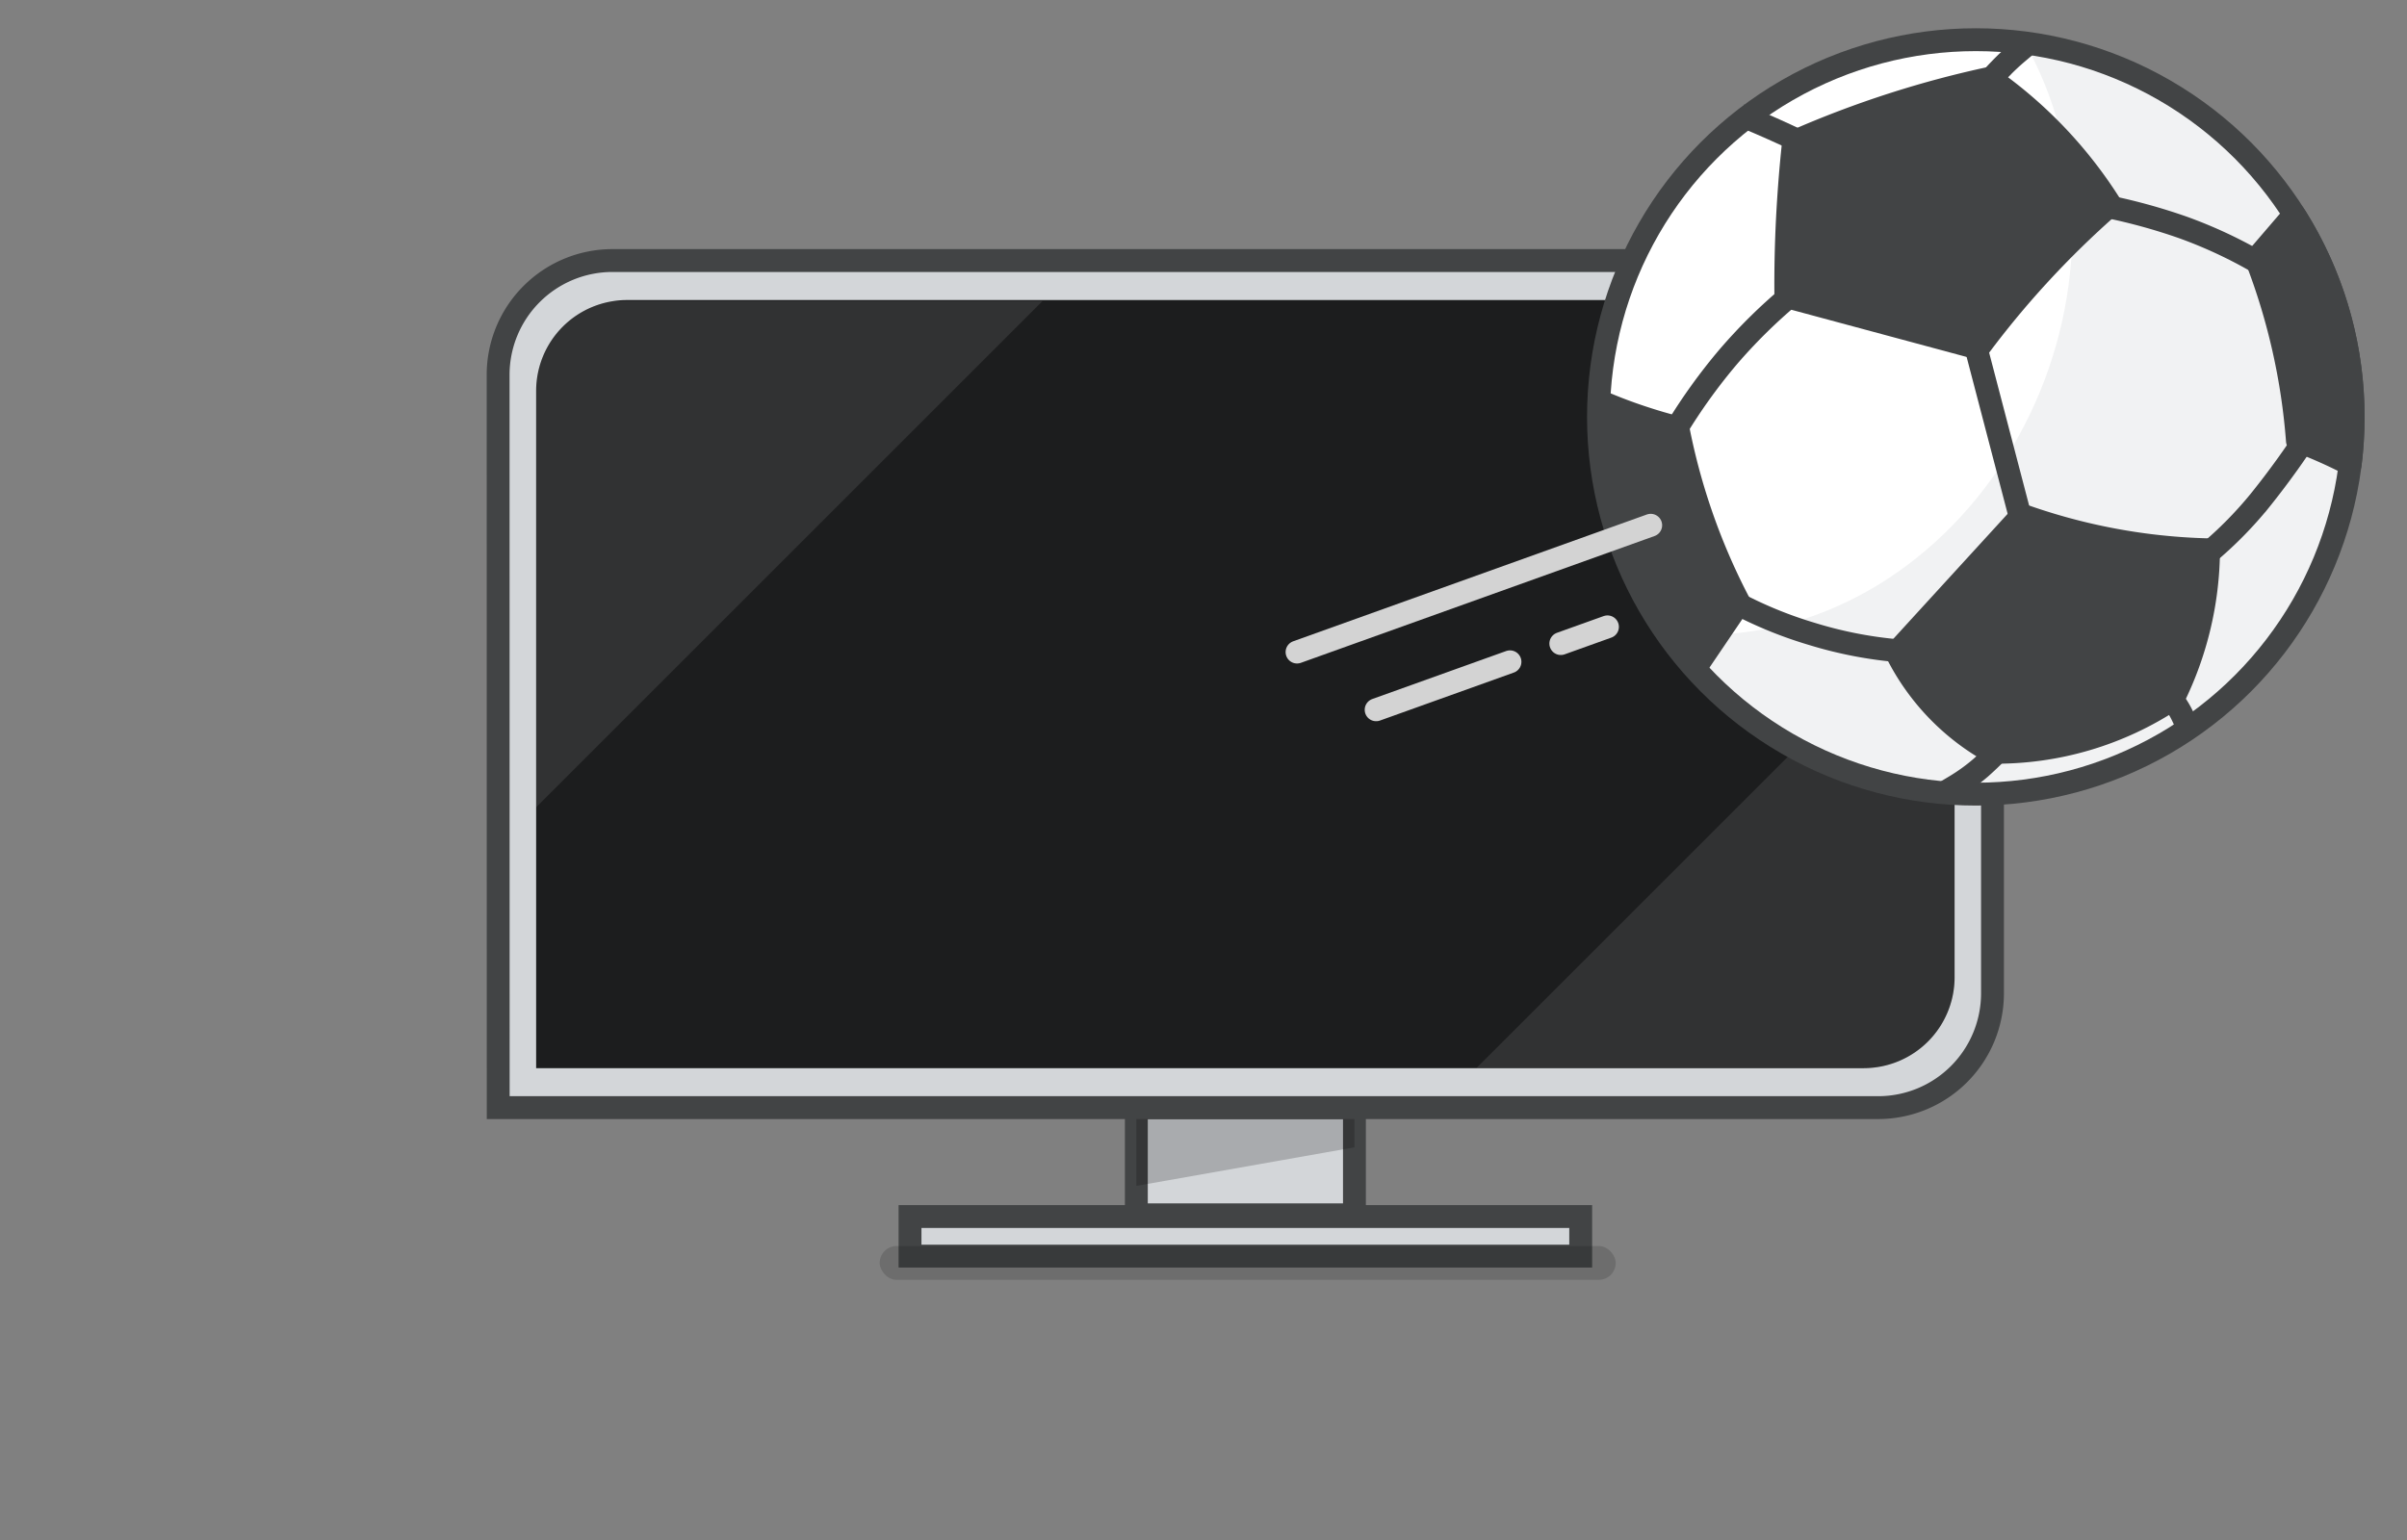 <svg xmlns="http://www.w3.org/2000/svg" xmlns:xlink="http://www.w3.org/1999/xlink" viewBox="0 0 842 539"><rect x="0" y="0" width="842" height="539" fill="#808080" stroke="none"/><defs><style>.cls-1,.cls-13,.cls-15,.cls-17{fill:none;}.cls-1,.cls-13,.cls-14,.cls-15,.cls-16,.cls-2,.cls-4,.cls-9{stroke:#424445;}.cls-1,.cls-13,.cls-15,.cls-17,.cls-2,.cls-9{stroke-miterlimit:10;}.cls-1,.cls-9{stroke-width:0;}.cls-10,.cls-2,.cls-9{fill:#f1f2f3;}.cls-13,.cls-14,.cls-15,.cls-17,.cls-2,.cls-4{stroke-width:8px;}.cls-3{isolation:isolate;}.cls-4{fill:#d3d6d9;}.cls-5{mix-blend-mode:multiply;opacity:0.2;}.cls-6{opacity:0.15;}.cls-7{fill:#1c1d1e;}.cls-8{clip-path:url(#clip-path);}.cls-9{opacity:0.1;}.cls-11{clip-path:url(#clip-path-2);}.cls-12{fill:#fff;}.cls-14,.cls-16{fill:#424445;stroke-linejoin:round;}.cls-14,.cls-16,.cls-17{stroke-linecap:round;}.cls-15{stroke-linecap:square;}.cls-16{stroke-width:7.39px;}.cls-17{stroke:#d3d3d3;}</style><clipPath id="clip-path"><path class="cls-1" d="M187.55,373.77H652A31.78,31.78,0,0,0,683.74,342V105H219.33a31.78,31.78,0,0,0-31.78,31.78Z"/></clipPath><clipPath id="clip-path-2"><circle class="cls-2" cx="691.17" cy="145.89" r="132"/></clipPath></defs><g class="cls-3"><g id="_842x539-espncompleet-icons-livevoetbal-q1-2022" data-name="842x539-espncompleet-icons-livevoetbal-q1-2022"><rect class="cls-4" x="318.34" y="425.69" width="234.61" height="13.85"/><rect class="cls-4" x="397.51" y="387.58" width="76.29" height="37.51"/><g class="cls-5"><polygon points="397.51 387.58 397.51 414.97 473.8 401.48 473.8 387.58 397.51 387.58"/></g><rect class="cls-6" x="307.73" y="436.02" width="257.46" height="11.81" rx="5.9"/><path class="cls-4" d="M174.28,387.58H657a40,40,0,0,0,40-40V91.17H214.25a40,40,0,0,0-40,40Z"/><path class="cls-7" d="M187.55,373.77H652A31.79,31.79,0,0,0,683.74,342V105H219.34a31.79,31.79,0,0,0-31.79,31.79Z"/><g class="cls-8"><polygon class="cls-9" points="683.74 206.48 516.55 373.66 683.74 373.66 683.74 206.48"/><polygon class="cls-9" points="187.55 282.48 364.7 105.32 187.55 105.32 187.55 282.48"/></g><path class="cls-1" d="M187.55,373.77H652A31.78,31.78,0,0,0,683.74,342V105H219.33a31.78,31.78,0,0,0-31.78,31.78Z"/><circle class="cls-10" cx="691.17" cy="145.89" r="132"/><g class="cls-11"><ellipse class="cls-12" cx="606.65" cy="90.98" rx="132.76" ry="116.37" transform="translate(321.34 634.02) rotate(-70.81)"/></g><circle class="cls-13" cx="691.17" cy="145.89" r="132"/><path class="cls-14" d="M627.41,49.66a355.79,355.79,0,0,1,34.68-13.18c12.09-3.89,23.49-6.84,34-9.1A154.68,154.68,0,0,1,738.28,71.7a321.4,321.4,0,0,0-25.12,24.54A318.18,318.18,0,0,0,692,121.85l-67.29-18.12c-.08-8.7.09-17.88.58-27.5C625.78,66.93,626.5,58.06,627.41,49.66Z"/><path class="cls-14" d="M707.31,180.25l-35.84,39.19-8.08,8.85a81.78,81.78,0,0,0,33.48,34.94,111.83,111.83,0,0,0,63.33-18.7,118.69,118.69,0,0,0,12.38-52.15c-6.3-.15-13-.6-20.14-1.46A210,210,0,0,1,707.31,180.25Z"/><path class="cls-15" d="M586.32,150.22A197.54,197.54,0,0,1,604.44,125a187.08,187.08,0,0,1,22-21.72"/><line class="cls-15" x1="691.17" y1="121.4" x2="707.55" y2="184.05"/><path class="cls-15" d="M664.46,227.75a144.86,144.86,0,0,1-30.63-5.93,145.54,145.54,0,0,1-27.47-11.33"/><path class="cls-15" d="M698.55,263.24c-1.48,1.51-3.47,3.46-5.78,5.5a65.77,65.77,0,0,1-9,6.45"/><path class="cls-15" d="M764.56,253c-.36-.9-.8-1.9-1.35-3a28.59,28.59,0,0,0-4.22-6.25"/><path class="cls-15" d="M806,154c-1.85,2.83-7.58,11.37-15.53,21.24a136.92,136.92,0,0,1-17.86,18.15"/><path class="cls-15" d="M735.34,71.92a201.87,201.87,0,0,1,28.41,7.71A162.07,162.07,0,0,1,788.47,91"/><path class="cls-15" d="M694.44,30.18c1.25-1.59,3-3.75,5.11-5.88A80.71,80.71,0,0,1,706,18.24"/><path class="cls-15" d="M612.33,41.74c1.52.62,4,1.68,7.69,3.32s6.39,2.92,8.24,3.79"/><path class="cls-14" d="M789.27,90.55a223.31,223.31,0,0,1,14.4,63.7c5.05,1.91,10.43,4.2,16.05,7,.81.4,1.62.81,2.41,1.22a133.14,133.14,0,0,0,1-16.56,131.33,131.33,0,0,0-20.59-70.82Z"/><path class="cls-16" d="M608.8,211.06a223.42,223.42,0,0,1-21.6-61.63c-5.23-1.31-10.85-3-16.74-5.1-3.69-1.32-7.17-2.71-10.44-4.12l-.75.67c-.06,1.66-.1,3.33-.1,5a131.46,131.46,0,0,0,33.94,88.35Z"/><line class="cls-17" x1="453.72" y1="228.17" x2="577.44" y2="183.8"/><line class="cls-17" x1="481.39" y1="248.37" x2="528.21" y2="231.58"/><line class="cls-17" x1="545.99" y1="225.2" x2="562.31" y2="219.35"/></g></g></svg>